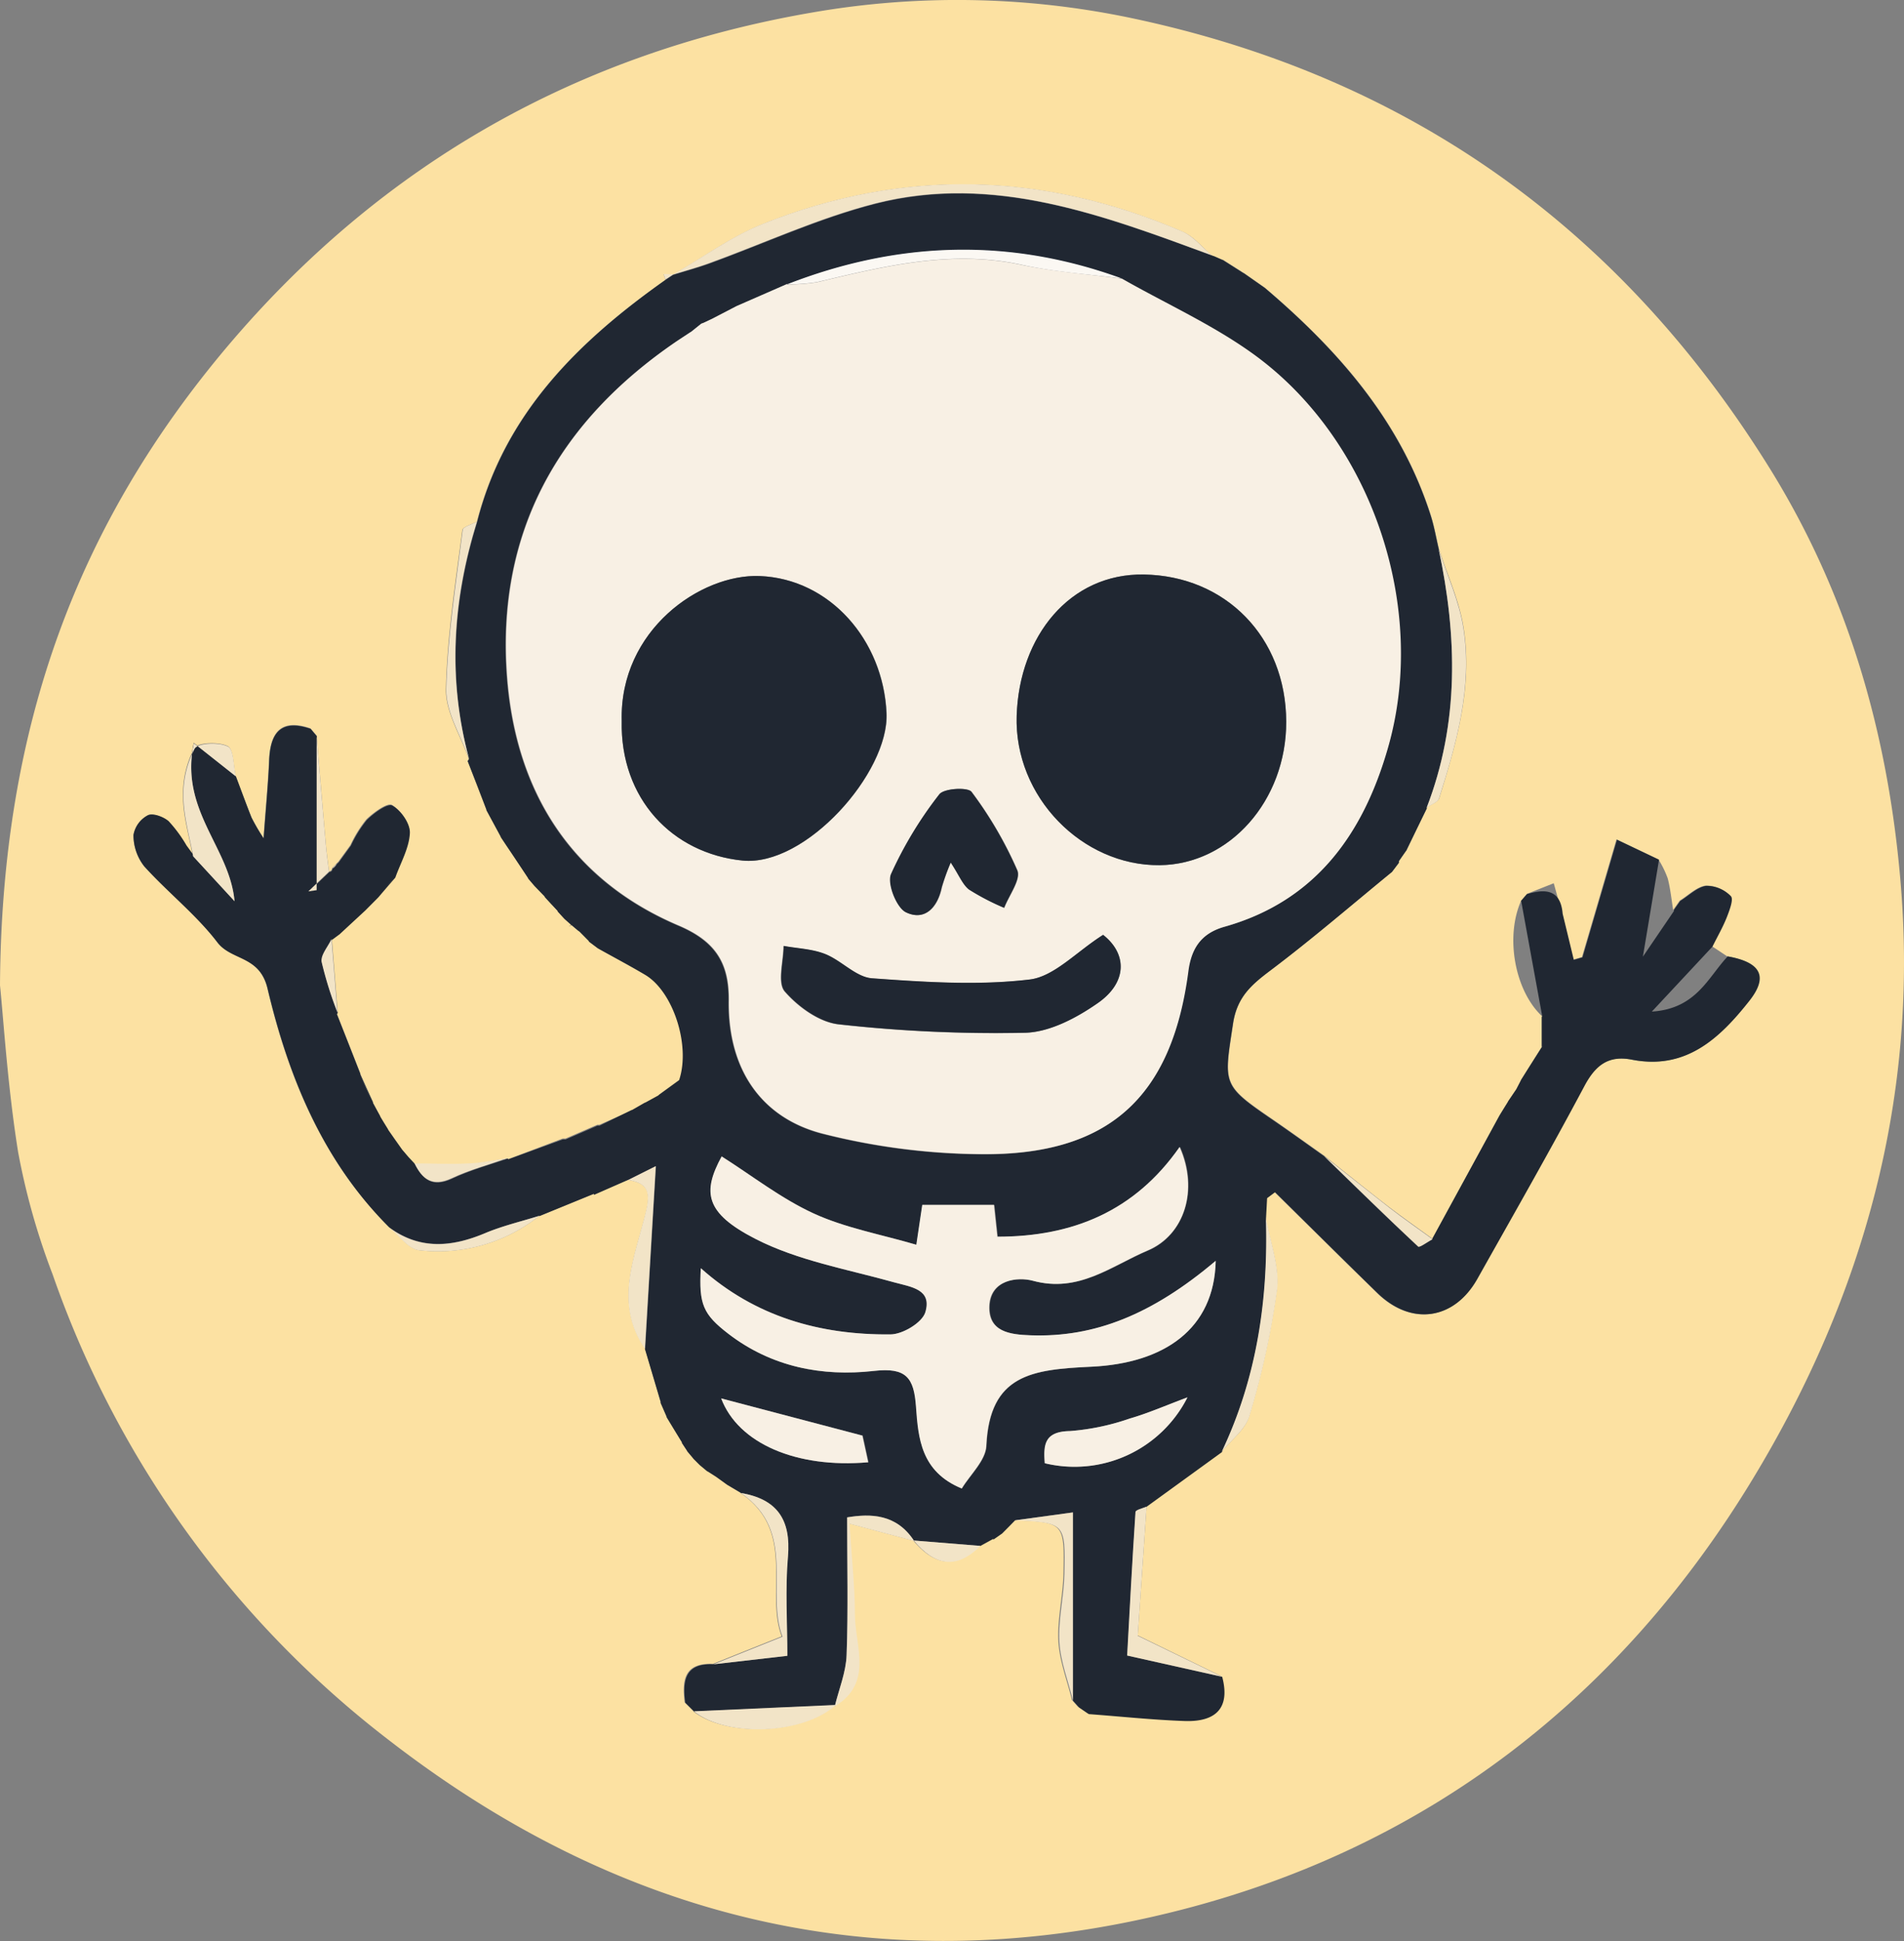 <svg xmlns="http://www.w3.org/2000/svg" viewBox="0 0 275.99 281.3"><rect x="0" y="0" width="275.99" height="281.3" fill="#808080" stroke="none"/><defs><style>.cls-1{fill:#fce1a2;}.cls-2{fill:#202732;}.cls-3{fill:#f2e4c7;}.cls-4{fill:#f8f0e4;}.cls-5{fill:#fbf8f3;}</style></defs><title>Asset 5</title><g id="Layer_2" data-name="Layer 2"><g id="Layer_1-2" data-name="Layer 1"><path class="cls-1" d="M0,142.79c.23-38,11.53-67.2,33-92.63C55.39,23.71,83.83,7.65,117.75,1.81a122.73,122.73,0,0,1,46.11.78c40.59,8.52,71.5,30.82,93.11,66,11,18,16.64,37.72,18.48,58.75,2.77,31.46-5.27,60.38-21.31,86.87-19.18,31.69-47,53.37-83.08,62.6-41.88,10.72-80.19,2-114.48-24.47A145.19,145.19,0,0,1,7.63,184.69a100.72,100.72,0,0,1-5-17.71C1.11,157.5.52,147.87,0,142.79ZM82.76,134l1,.84L84,135l1.49,1.45-.08,0,1.33,1c2.28,1.28,4.6,2.5,6.86,3.84,4.1,2.43,6.62,10.32,4.94,15.27l-3,2.18.06,0-2.06,1.13.11-.09-2,1.16.08-.08L86.89,163h-.31l-4.61,2h-.42L73.64,168l-.06-.12c-1.88.28-3.76.71-5.65.8-2.61.12-5.23,0-7.84,0l.11.11-1.07-1.14.1.11-1-1.17.06.08c-.7-1-1.4-2-2.11-3l.07.07c-.41-.66-.82-1.32-1.22-2l.08.09L54,159.67l.09.08c-.64-1.4-1.27-2.8-1.91-4.21l.08.1q-1.71-4.38-3.44-8.75l.13-.19q-.42-5.31-.85-10.62l-.08.11,1.28-.94-.11.08L52.76,132l.1-.09L54.73,130l.1-.11c.8-.94,1.6-1.87,2.41-2.8.76-2.14,2-4.26,2.11-6.44.08-1.33-1.28-3.26-2.54-4-.66-.37-2.67,1.09-3.71,2.1a17.81,17.81,0,0,0-2.3,3.71c-.58.81-1.17,1.61-1.75,2.41l-.28.27-.64.67a.45.45,0,0,1-.44.46c-.16-1.36-.36-2.71-.47-4.07-.46-5.2-.89-10.4-1.32-15.6l.17.19L45,105.55c-4.21-1.44-5.8.49-6,4.5-.14,3.38-.47,6.76-.81,11.38a30,30,0,0,1-1.75-3c-.8-2-1.52-4-2.28-6-.35-1.5-.29-3.88-1.17-4.31-1.33-.65-4.36-.53-4.84.31a14.32,14.32,0,0,0-1.62,7c0,2.87.9,5.73,1.4,8.59v-.24L27,122.57a19.75,19.75,0,0,0-2.6-3.53c-.73-.65-2.27-1.21-3-.86A4,4,0,0,0,19.35,121a7.29,7.29,0,0,0,1.54,4.53c3.41,3.78,7.53,7,10.59,11,2.05,2.69,6.13,1.88,7.28,6.7,3,12.79,8,25,17.64,34.61,1.45,1.16,2.82,3.18,4.38,3.34a23.55,23.55,0,0,0,17.42-5l-.08.08L86.07,173v.1L91,171l.09,0c2.61.46,3.3,1.49,2.6,4.43-1.57,6.57-4.78,13.31-.17,20l-.06-.07,2.34,7.89-.08-.07.95,2.18-.1-.12L98.85,209l-.06,0,.83,1.26-.12-.12,1,1.19-.11-.1,1.1,1.1-.1-.1,1.2,1-.13-.14,1.27.8,0,0,1.77,1.36-.12-.09,2,1.19-.07,0c8.23,5.58,3.55,14.36,6,20.79l-10,4c-4.16-.19-4.47,2.42-4.07,5.57l1.39,1.38-.17-.11c4.81,3.83,15.9,3.34,20.6-.92l-.17.18c5.63-3.41,2.93-8.73,2.92-13.34,0-4-.46-8-.78-13.13l9.37,2.5-.07-.07c3,3.57,6.13,4.36,9.65.77l-.08.08,2-1.1-.1.13,1.29-.91-.14.15,1.19-1.2.82-.84c7.26.35,7.35.35,7.19,7.77-.07,3.29-.91,6.59-.73,9.84.16,2.84,1.27,5.63,1.95,8.45l-.09-.09,1,1.13-.09-.09,1.46,1c4.62.36,9.25.86,13.88,1,4.29.15,6.7-1.67,5.45-6.41L164.92,237c.39-5.68.84-12.2,1.28-18.72l10.88-7.89c1.39-1.72,3.49-3.24,4-5.21a116.63,116.63,0,0,0,4-18.29c.39-3.38-1-7-1.64-10.45l.15-2.81,1.16-.87c4.94,4.87,9.87,9.76,14.84,14.61s11.12,3.93,14.49-2.06c5.22-9.29,10.49-18.55,15.52-27.95,1.6-3,3.47-4.47,6.9-3.8,7.84,1.52,12.74-3.07,17-8.53,2.78-3.52,1.67-5.59-3.14-6.44-.74-.48-1.48-1-2.21-1.45.69-1.4,1.48-2.76,2.06-4.21.39-1,1-2.65.61-3.09a4.92,4.92,0,0,0-3.57-1.5c-1.33.19-2.52,1.41-3.77,2.18l-.93,1.32,0,.16c-.26-1.58-.41-3.17-.81-4.71a14.76,14.76,0,0,0-1.34-2.74l-6.09-2.9-5,17.05-1.26.37-1.62-6.69L225.22,128l-3.87,1.53.06-.06-1,1.15.11-.15c-2.39,5.27-.95,13.19,3.08,16.87l-.09-.1c0,1.47,0,3,0,4.42l.09-.09q-1.59,2.5-3.16,5l.07-.09-.68,1.33,0,0-1.26,1.86.1-.12c-.43.69-.86,1.38-1.28,2.07l-9.76,17.89c-2.08-1.51-4.19-3-6.22-4.54-3.19-2.46-6.32-5-9.47-7.49-2.42-1.71-4.82-3.44-7.26-5.12-7.59-5.19-7.27-5.13-5.92-14.07.6-3.91,2.74-5.67,5.51-7.76,6-4.53,11.71-9.45,17.53-14.21l1-1.32,0-.24,1.18-1.69-.06.07,2.91-6,0-.13c.62-.44,1.61-.76,1.79-1.34,2.51-8,4.86-16.14,3.54-24.62-.61-4-2.37-7.72-3.6-11.57-.37-1.57-.64-3.16-1.12-4.69-4.34-13.72-13.38-24-24.11-33.11l-3.1-2.17.08.07-3.15-2,.1.08L176,37.14l-.32-.11c-1.4-1.17-2.62-2.74-4.22-3.43-20.11-8.67-40.48-9.25-60.86-1.14-4.6,1.83-8.72,4.88-13.06,7.36l.09-.07-1.44,0,.28.81C83.82,49.45,73.14,59.93,69.13,75.59c-.73.41-2,.74-2.11,1.22-1,7.67-2.2,15.36-2.38,23.06-.07,3.34,2.14,6.74,3.31,10.11l-.15.29c.92,2.37,1.84,4.75,2.75,7.12l-.08-.1,2.17,4-.1-.1,1.27,1.9h0c.94,1.4,1.87,2.81,2.81,4.22l-.13-.12,1,1.17,0,0,1.44,1.49.09.16.87.95-.33,0,.33,0,1,1.07-.07,0,1,1.09-.09-.08,1.12,1-.44.21Z"/><path class="cls-2" d="M34.19,112.51c.76,2,1.48,4,2.28,6a30,30,0,0,0,1.75,3c.34-4.62.67-8,.81-11.38.17-4,1.76-5.94,6-4.5l1.07,1.29-.17-.19V129l-1.18.23,3-2.86a.45.45,0,0,0,.44-.46,1.65,1.65,0,0,0,.64-.67l.28-.27c.58-.81,1.17-1.61,1.75-2.41a17.81,17.81,0,0,1,2.3-3.71c1-1,3-2.47,3.71-2.1,1.26.7,2.62,2.63,2.54,4-.11,2.18-1.35,4.3-2.11,6.44-.81.93-1.61,1.86-2.41,2.8l-.1.11-1.87,1.88-.1.09-3.62,3.35.1-.08-1.27.94.08-.11c-.51,1.12-1.61,2.34-1.43,3.33a54.86,54.86,0,0,0,2.28,7.29l-.13.19q1.73,4.38,3.44,8.75l-.08-.1c.64,1.41,1.27,2.81,1.91,4.21l-.09-.08,1.14,2.06-.08-.09c.4.66.81,1.32,1.22,2l-.07-.07c.71,1,1.41,2,2.11,3l-.06-.08,1,1.17-.1-.11,1.07,1.14-.11-.11c1.15,2.34,2.63,3.43,5.4,2.14,2.59-1.21,5.39-2,8.09-2.91l.06.11,7.91-2.88H82l4.61-2h.31l4.71-2.3-.08.07,2-1.15-.11.09,2.06-1.13-.06,0,3-2.18c1.68-5-.84-12.84-4.94-15.27-2.26-1.34-4.58-2.56-6.86-3.84l-1.33-1,.08,0L84,135l-.18-.12-1-.84-.42.25.44-.21-1.12-1,.09.08-1-1.09.07,0c-.33-.35-.65-.71-1-1.07l-.33,0,.33,0-.87-.95-.09-.16-1.44-1.49,0,0-1-1.17.13.12c-.94-1.41-1.87-2.82-2.81-4.22h0c-.43-.63-.85-1.27-1.27-1.9l.09.1-2.16-4,.08.1c-.91-2.37-1.83-4.75-2.75-7.12L68,110c-3.11-11.58-2.36-23,1.18-34.39,4-15.66,14.69-26.14,27.33-35.08l1.16-.76-.09.07c1.7-.53,3.43-1,5.1-1.59,8.09-2.93,16-6.61,24.26-8.72,17.16-4.36,33,1.72,48.78,7.52l.32.11,1.24.56-.1-.08,3.15,2-.08-.07,3.1,2.17C194,50.8,203.07,61.11,207.41,74.83c.48,1.53.75,3.12,1.12,4.69,2.7,12.66,3,25.21-1.73,37.53l0,.14q-1.47,3-2.92,6l.06-.07c-.4.56-.79,1.12-1.18,1.69l0,.24-1,1.32c-5.82,4.76-11.52,9.68-17.53,14.21-2.77,2.09-4.91,3.85-5.51,7.76-1.35,8.94-1.67,8.88,5.92,14.07,2.44,1.68,4.84,3.41,7.26,5.12,4.52,4.39,9,8.8,13.62,13.1.19.18,1.36-.69,2.07-1.07q4.88-8.94,9.76-17.89c.42-.69.85-1.38,1.28-2.07l-.1.12,1.26-1.86,0,0,.69-1.33-.07.09q1.58-2.52,3.16-5l-.09.09c0-1.48,0-3,0-4.42l.09.1q-1.54-8.43-3.08-16.87l-.11.15,1-1.15-.06.06c2.68-.8,4.89-.71,5.19,2.84l1.62,6.69,1.26-.37,5-17.05,6.09,2.9c-.7,4.22-1.4,8.44-2.34,14.05l4.49-6.6,0-.16.93-1.32c1.25-.77,2.44-2,3.77-2.18a4.92,4.92,0,0,1,3.57,1.5c.42.44-.22,2.09-.61,3.09-.58,1.45-1.37,2.81-2.06,4.21l-8.79,9.42c6.47-.41,8.15-5,11-8,4.81.85,5.92,2.92,3.14,6.44-4.31,5.46-9.21,10.05-17,8.53-3.43-.67-5.3.81-6.9,3.8-5,9.4-10.3,18.66-15.52,27.95-3.37,6-9.57,6.85-14.49,2.06s-9.9-9.74-14.84-14.61l-1.16.87-.15,2.81c.37,11.79-1.3,23.2-6.41,34l-10.88,7.89c-.56.25-1.59.48-1.61.78-.49,7.33-.87,14.68-1.21,20.8L177.16,243c1.25,4.74-1.16,6.56-5.45,6.41-4.63-.16-9.26-.66-13.88-1l-1.46-1,.09.08-1-1.12.09.09V219.18l-8.41,1.15-.82.84-1.19,1.2.14-.14-1.29.9L144,223l-2,1.1.08-.07-9.65-.78.07.07c-2.56-3.95-6.33-4-9.71-3.42,0,6.8.16,13.38-.08,19.95-.09,2.5-1.12,5-1.72,7.44l.16-.18-20.59.92.17.11-1.39-1.38c-.4-3.15-.09-5.76,4.07-5.57l10.7-1.23c0-4.87-.32-9.66.09-14.39.46-5.37-1.6-8.34-6.85-9.21l.07,0-2-1.19.12.09L103.77,214l0,0-1.27-.81.13.13-1.2-1,.1.1-1.1-1.1.11.1-1-1.19.12.12c-.28-.42-.56-.84-.83-1.26l.06,0q-1.17-1.9-2.32-3.81l.1.12-.95-2.18.08.07-2.34-7.89.06.07q.78-13.23,1.57-26.47l-4,2L91,171l-4.9,2.16V173l-7.95,3.25.08-.08c-2.64.83-5.36,1.46-7.9,2.53-4.83,2-9.44,2.44-13.9-.83-9.64-9.61-14.6-21.82-17.64-34.61-1.15-4.82-5.23-4-7.28-6.7-3.06-4-7.18-7.23-10.59-11A7.29,7.29,0,0,1,19.35,121a4,4,0,0,1,2.09-2.86c.71-.35,2.25.21,3,.86a19.75,19.75,0,0,1,2.6,3.53l.94,1.29v.24l6,6.51c-.69-7.82-8-13.16-5.89-22.91ZM102,46.82l-.33.12L100,48.22l.12-.11-2,1.32c-17.32,11.73-26.34,27.89-24.64,49,1.33,16.44,9.32,29.14,24.86,35.74,5.41,2.3,7.31,5.5,7.25,10.87-.13,10.23,5,17,13.48,19.25a96.19,96.19,0,0,0,23,3c18.54.22,27.72-8.2,30.12-26.48.42-3.21,1.75-5.48,5.19-6.46,13.27-3.74,20.2-13.54,23.76-26,5.71-20.1-2.24-44.11-19-56.61-6-4.46-13-7.58-19.56-11.31-16.31-6-32.5-5.43-48.58.86l.1-.11-7.39,3.23-3.54,1.84Zm74.27,135.89c-9.2,7.8-17.59,11.13-26.8,10.81-3-.1-6.18-.46-6-4.29s4.12-4.21,6.33-3.61c6.59,1.79,11.4-2.17,16.63-4.39s7.39-8.78,4.63-15c-6.51,9.31-15.52,13-26.42,13-.16-1.51-.32-3-.49-4.61H133.72c-.25,1.67-.48,3.21-.86,5.78-5.25-1.55-10.33-2.45-14.87-4.53-4.73-2.17-8.93-5.47-13.35-8.27-2.83,5.2-2.39,8.2,4.84,11.92,6.17,3.17,13.35,4.42,20.14,6.32,2.5.69,5.58,1,4.54,4.35-.46,1.5-3.29,3.18-5.06,3.2-10.18.09-19.58-2.54-27.48-9.59-.32,5.23.32,6.69,4,9.51,6.27,4.81,13.59,6.22,21.1,5.37,4.7-.53,5.79,1,6.09,5.18.33,4.56.7,9.42,6.63,11.86,1.23-2,3.46-4.06,3.56-6.18.48-10.38,6.63-11.06,15.26-11.47C168.71,197.56,176,192.64,176.22,182.71Zm-71.69,19.95c2.5,6.53,10.91,10.16,21.32,9.25-.34-1.58-.68-3.15-.84-3.86Zm67.6-.16c-3.19,1.19-5.73,2.31-8.37,3.07a34.28,34.28,0,0,1-8.68,1.82c-3.75.06-3.84,2-3.65,4.66A18.35,18.35,0,0,0,172.13,202.5Z"/><path class="cls-3" d="M175.67,37c-15.76-5.8-31.62-11.88-48.78-7.52-8.28,2.11-16.17,5.79-24.26,8.72-1.67.61-3.4,1.06-5.1,1.59,4.34-2.48,8.46-5.53,13.06-7.36,20.38-8.11,40.75-7.53,60.86,1.14C173.05,34.29,174.27,35.86,175.67,37Z"/><path class="cls-3" d="M177.08,210.4c5.11-10.75,6.78-22.16,6.41-34,.61,3.49,2,7.07,1.64,10.45a116.63,116.63,0,0,1-4,18.29C180.57,207.16,178.47,208.68,177.08,210.4Z"/><path class="cls-3" d="M34.19,112.51,28.1,107.7C26,117.45,33.3,122.79,34,130.61l-6-6.51c-.51-2.86-1.37-5.72-1.41-8.59a14.32,14.32,0,0,1,1.62-7c.48-.84,3.51-1,4.84-.31C33.9,108.63,33.84,111,34.19,112.51Z"/><path class="cls-3" d="M206.8,117.05c4.76-12.32,4.43-24.87,1.73-37.53,1.23,3.85,3,7.62,3.6,11.57,1.32,8.48-1,16.61-3.54,24.62C208.41,116.29,207.42,116.61,206.8,117.05Z"/><path class="cls-3" d="M69.13,75.59C65.59,87,64.84,98.4,68,110c-1.17-3.37-3.38-6.77-3.31-10.11.18-7.7,1.42-15.39,2.38-23.06C67.08,76.33,68.4,76,69.13,75.59Z"/><path class="cls-3" d="M107.37,216.36c5.25.87,7.31,3.84,6.85,9.21-.41,4.73-.09,9.52-.09,14.39l-10.7,1.23,10-4C110.92,230.72,115.6,221.94,107.37,216.36Z"/><path class="cls-3" d="M121,247.29c.6-2.48,1.63-4.94,1.72-7.44.24-6.57.08-13.15.08-19.95,3.38-.55,7.15-.53,9.71,3.42l-9.37-2.5c.32,5.1.78,9.11.78,13.13C123.94,238.56,126.64,243.88,121,247.29Z"/><path class="cls-3" d="M177.16,243l-13.78-3.08c.34-6.12.72-13.47,1.21-20.8,0-.3,1-.53,1.61-.78-.44,6.52-.89,13-1.28,18.72Z"/><path class="cls-3" d="M91.05,171l4-2q-.8,13.26-1.57,26.47c-4.61-6.69-1.4-13.43.17-20C94.35,172.48,93.66,171.45,91.05,171Z"/><path class="cls-3" d="M147.1,220.33l8.41-1.15v27.21c-.68-2.82-1.79-5.61-1.95-8.45-.18-3.25.66-6.55.73-9.84C154.45,220.68,154.36,220.68,147.1,220.33Z"/><path class="cls-3" d="M207.65,179.59c-.71.38-1.88,1.25-2.07,1.07-4.6-4.3-9.1-8.71-13.62-13.1,3.15,2.5,6.28,5,9.47,7.49C203.46,176.62,205.57,178.08,207.65,179.59Z"/><path class="cls-3" d="M47.69,126.32l-3,2.86L45.9,129v-22.3c.43,5.2.86,10.4,1.32,15.6C47.33,123.61,47.53,125,47.69,126.32Z"/><path class="cls-3" d="M100.58,248l20.59-.92C116.48,251.37,105.39,251.86,100.58,248Z"/><path class="cls-3" d="M56.4,177.89c4.46,3.27,9.07,2.87,13.9.83,2.54-1.07,5.26-1.7,7.9-2.53a23.55,23.55,0,0,1-17.42,5C59.22,181.07,57.85,179.05,56.4,177.89Z"/><path class="cls-3" d="M73.58,167.83c-2.7.95-5.5,1.7-8.09,2.91-2.77,1.29-4.25.2-5.4-2.14,2.61,0,5.23.15,7.84,0C69.82,168.54,71.7,168.11,73.58,167.83Z"/><path class="cls-3" d="M48.9,146.7a54.86,54.86,0,0,1-2.28-7.29c-.18-1,.92-2.21,1.43-3.33Q48.49,141.39,48.9,146.7Z"/><path class="cls-3" d="M132.45,223.25l9.65.78C138.58,227.61,135.4,226.82,132.45,223.25Z"/><path class="cls-3" d="M52.21,155.64q-1.71-4.38-3.44-8.75Q50.5,151.27,52.21,155.64Z"/><path class="cls-3" d="M81.55,165.06l-7.91,2.88Z"/><path class="cls-3" d="M78.12,176.27,86.07,173Z"/><path class="cls-3" d="M67.8,110.27c.92,2.37,1.84,4.75,2.75,7.12C69.64,115,68.72,112.64,67.8,110.27Z"/><path class="cls-3" d="M93.42,195.35l2.34,7.89Z"/><path class="cls-3" d="M203.91,123.22q1.46-3,2.92-6Q205.36,120.21,203.91,123.22Z"/><path class="cls-3" d="M86.58,163.05l-4.61,2Z"/><path class="cls-3" d="M91.6,160.74,86.89,163Z"/><path class="cls-3" d="M49.14,135.33,52.76,132Z"/><path class="cls-3" d="M86.06,173.12,91,171Z"/><path class="cls-3" d="M73.77,123.14c.94,1.4,1.87,2.81,2.81,4.22C75.64,126,74.71,124.54,73.77,123.14Z"/><path class="cls-3" d="M54,159.75c-.64-1.4-1.27-2.8-1.91-4.21C52.77,157,53.4,158.35,54,159.75Z"/><path class="cls-3" d="M70.47,117.29l2.16,4Z"/><path class="cls-3" d="M96.53,205.23q1.16,1.91,2.32,3.81Z"/><path class="cls-3" d="M98.49,156.49l-3,2.18Z"/><path class="cls-3" d="M180.28,39.62l-3.15-2Z"/><path class="cls-3" d="M183.3,41.72l-3.1-2.17Z"/><path class="cls-3" d="M58.27,166.59c-.7-1-1.4-2-2.11-3C56.87,164.56,57.57,165.57,58.27,166.59Z"/><path class="cls-3" d="M54.83,129.9c.8-.94,1.6-1.87,2.41-2.8C56.43,128,55.63,129,54.83,129.9Z"/><path class="cls-3" d="M52.86,131.89,54.73,130Z"/><path class="cls-3" d="M50.8,122.51c-.58.8-1.17,1.6-1.75,2.41C49.63,124.12,50.22,123.32,50.8,122.51Z"/><path class="cls-3" d="M95.51,158.62l-2.06,1.13Z"/><path class="cls-3" d="M55.09,161.73,54,159.67Z"/><path class="cls-3" d="M93.56,159.66l-2,1.15Z"/><path class="cls-3" d="M56.23,163.62c-.41-.66-.82-1.32-1.22-2C55.41,162.3,55.82,163,56.23,163.62Z"/><path class="cls-3" d="M84,135l1.49,1.45Z"/><path class="cls-3" d="M77.41,128.37l1.44,1.49Z"/><path class="cls-3" d="M202.79,124.84c.39-.57.78-1.13,1.18-1.69C203.57,123.71,203.18,124.27,202.79,124.84Z"/><path class="cls-3" d="M72.54,121.23c.42.63.84,1.27,1.27,1.9Z"/><path class="cls-3" d="M95.68,203.17l.95,2.18Z"/><path class="cls-3" d="M103.77,214l1.77,1.36Z"/><path class="cls-3" d="M105.42,215.22l2,1.19Z"/><path class="cls-3" d="M142,224.1l2-1.1Z"/><path class="cls-3" d="M99.36,246.76l1.39,1.38Z"/><path class="cls-3" d="M97.62,39.75l-1.16.76-.28-.81Z"/><path class="cls-3" d="M156.37,247.34l1.46,1Z"/><path class="cls-3" d="M177.23,37.7,176,37.14Z"/><path class="cls-3" d="M155.42,246.3l1,1.12Z"/><path class="cls-3" d="M143.94,223.13l1.29-.9Z"/><path class="cls-3" d="M145.09,222.37l1.19-1.2Z"/><path class="cls-3" d="M102.48,213.18l1.27.81Z"/><path class="cls-3" d="M101.41,212.29l1.2,1Z"/><path class="cls-3" d="M100.41,211.29l1.1,1.1Z"/><path class="cls-3" d="M99.5,210.2l1,1.19Z"/><path class="cls-3" d="M98.79,209.06c.27.42.55.84.83,1.26C99.34,209.9,99.06,209.48,98.79,209.06Z"/><path class="cls-3" d="M46.07,106.84,45,105.55Z"/><path class="cls-3" d="M28,123.86,27,122.57Z"/><path class="cls-3" d="M48.77,125.19a1.65,1.65,0,0,1-.64.67Z"/><path class="cls-3" d="M201.82,126.4l1-1.32Z"/><path class="cls-3" d="M76.45,127.24l1,1.17Z"/><path class="cls-3" d="M78.94,130l.87.95Z"/><path class="cls-3" d="M60.2,168.71l-1.07-1.14Z"/><path class="cls-3" d="M59.23,167.68l-1-1.17Z"/><path class="cls-3" d="M79.81,131c.32.36.64.72,1,1.07Z"/><path class="cls-3" d="M80.71,132l1,1.09Z"/><path class="cls-3" d="M81.66,133.05l1.12,1Z"/><path class="cls-3" d="M82.76,134l1,.84Z"/><path class="cls-3" d="M48,136.19l1.27-.94Z"/><path class="cls-3" d="M85.36,136.36l1.33,1Z"/><path class="cls-4" d="M103.24,46.19l3.54-1.84,7.39-3.23-.1.11a27.29,27.29,0,0,0,4.36-.33c9.77-2.32,19.46-4.73,29.67-2.51,4.76,1,9.69,1.34,14.55,2,6.55,3.73,13.55,6.85,19.56,11.31,16.81,12.5,24.76,36.51,19,56.61-3.56,12.5-10.49,22.3-23.76,26-3.44,1-4.77,3.25-5.19,6.46-2.4,18.28-11.58,26.7-30.12,26.48a96.19,96.19,0,0,1-23-3c-8.53-2.23-13.61-9-13.48-19.25.06-5.37-1.84-8.57-7.25-10.87-15.54-6.6-23.53-19.3-24.86-35.74-1.7-21.07,7.32-37.23,24.64-49l2-1.32-.12.11,1.58-1.28.33-.12Zm83.2,58.43c0-12.32-8.83-21.18-20.65-21.36-10.68-.17-18,8.88-18.42,20.45-.38,11.78,9.52,21.78,20.72,21.67C178.26,125.28,186.47,116,186.44,104.62Zm-96.32-.14c-.23,11.27,7.33,19.2,17.53,20.23,9.13.92,21.26-12.74,20.87-21.37-.47-10.53-8.17-19.45-18.37-19.86C101.59,83.14,89.79,91.29,90.12,104.48Zm69.78,31c-3.87,2.46-7.11,6.07-10.73,6.49-7.5.89-15.23.37-22.82-.18-2.33-.17-4.42-2.58-6.8-3.52-1.85-.74-4-.8-6-1.17,0,2.26-.93,5.32.18,6.6,1.94,2.23,5,4.46,7.84,4.76a205.27,205.27,0,0,0,27,1.22c3.5-.09,7.31-2.1,10.34-4.18C163.44,142.44,163.44,138.26,159.9,135.48ZM137.81,125c1.19,1.81,1.69,3.18,2.67,3.9a34.81,34.81,0,0,0,5.11,2.66c.7-1.83,2.45-4.11,1.9-5.43a56.84,56.84,0,0,0-6.63-11.37c-.52-.71-4-.52-4.66.35a56.87,56.87,0,0,0-7,11.56c-.59,1.37.79,4.88,2.16,5.54,2.7,1.3,4.57-.67,5.18-3.6A33,33,0,0,1,137.81,125Z"/><path class="cls-4" d="M176.22,182.71c-.2,9.93-7.51,14.85-18,15.35-8.63.41-14.78,1.09-15.26,11.47-.1,2.12-2.33,4.15-3.56,6.18-5.93-2.44-6.3-7.3-6.63-11.86-.3-4.18-1.39-5.71-6.09-5.18-7.51.85-14.83-.56-21.1-5.37-3.66-2.82-4.3-4.28-4-9.51,7.9,7.05,17.3,9.68,27.48,9.59,1.77,0,4.6-1.7,5.06-3.2,1-3.34-2-3.66-4.54-4.35-6.79-1.9-14-3.15-20.14-6.32-7.23-3.72-7.67-6.72-4.84-11.92,4.42,2.8,8.62,6.1,13.35,8.27,4.54,2.08,9.62,3,14.87,4.53.38-2.57.61-4.11.86-5.78h10.39c.17,1.57.33,3.1.49,4.61,10.9,0,19.91-3.68,26.42-13,2.76,6.22.74,12.72-4.63,15s-10,6.18-16.63,4.39c-2.21-.6-6.15-.18-6.33,3.61s3,4.19,6,4.29C158.63,193.84,167,190.51,176.22,182.71Z"/><path class="cls-4" d="M104.53,202.66,125,208.05c.16.71.5,2.28.84,3.86C115.44,212.82,107,209.19,104.53,202.66Z"/><path class="cls-4" d="M172.13,202.5a18.35,18.35,0,0,1-20.7,9.55c-.19-2.63-.1-4.6,3.65-4.66a34.28,34.28,0,0,0,8.68-1.82C166.4,204.81,168.94,203.69,172.13,202.5Z"/><path class="cls-5" d="M162.65,40.37c-4.86-.64-9.79-.94-14.55-2-10.21-2.22-19.9.19-29.67,2.51a27.29,27.29,0,0,1-4.36.33C130.15,34.94,146.34,34.4,162.65,40.37Z"/><path class="cls-5" d="M114.17,41.12l-7.39,3.23Z"/><path class="cls-5" d="M100.16,48.11l-2,1.32Z"/><path class="cls-5" d="M101.62,46.94,100,48.22Z"/><path class="cls-5" d="M103.24,46.19l-1.29.63Z"/><path class="cls-2" d="M186.44,104.62c0,11.37-8.18,20.66-18.35,20.76-11.2.11-21.1-9.89-20.72-21.67.38-11.57,7.74-20.62,18.42-20.45C177.61,83.44,186.4,92.3,186.44,104.62Z"/><path class="cls-2" d="M90.12,104.48c-.33-13.19,11.47-21.34,20-21,10.2.41,17.9,9.33,18.37,19.86.39,8.63-11.74,22.29-20.87,21.37C97.45,123.68,89.89,115.75,90.12,104.48Z"/><path class="cls-2" d="M159.9,135.48c3.54,2.78,3.54,7-.93,10-3,2.08-6.84,4.09-10.34,4.18a205.27,205.27,0,0,1-27-1.22c-2.81-.3-5.9-2.53-7.84-4.76-1.11-1.28-.19-4.34-.18-6.6,2,.37,4.13.43,6,1.17,2.38.94,4.47,3.35,6.8,3.52,7.59.55,15.32,1.07,22.82.18C152.79,141.55,156,137.94,159.9,135.48Z"/><path class="cls-2" d="M137.81,125a33,33,0,0,0-1.32,3.61c-.61,2.93-2.48,4.9-5.18,3.6-1.37-.66-2.75-4.17-2.16-5.54a56.87,56.87,0,0,1,7-11.56c.67-.87,4.14-1.06,4.66-.35a56.84,56.84,0,0,1,6.63,11.37c.55,1.32-1.2,3.6-1.9,5.43a34.81,34.81,0,0,1-5.11-2.66C139.5,128.14,139,126.77,137.81,125Z"/></g></g></svg>